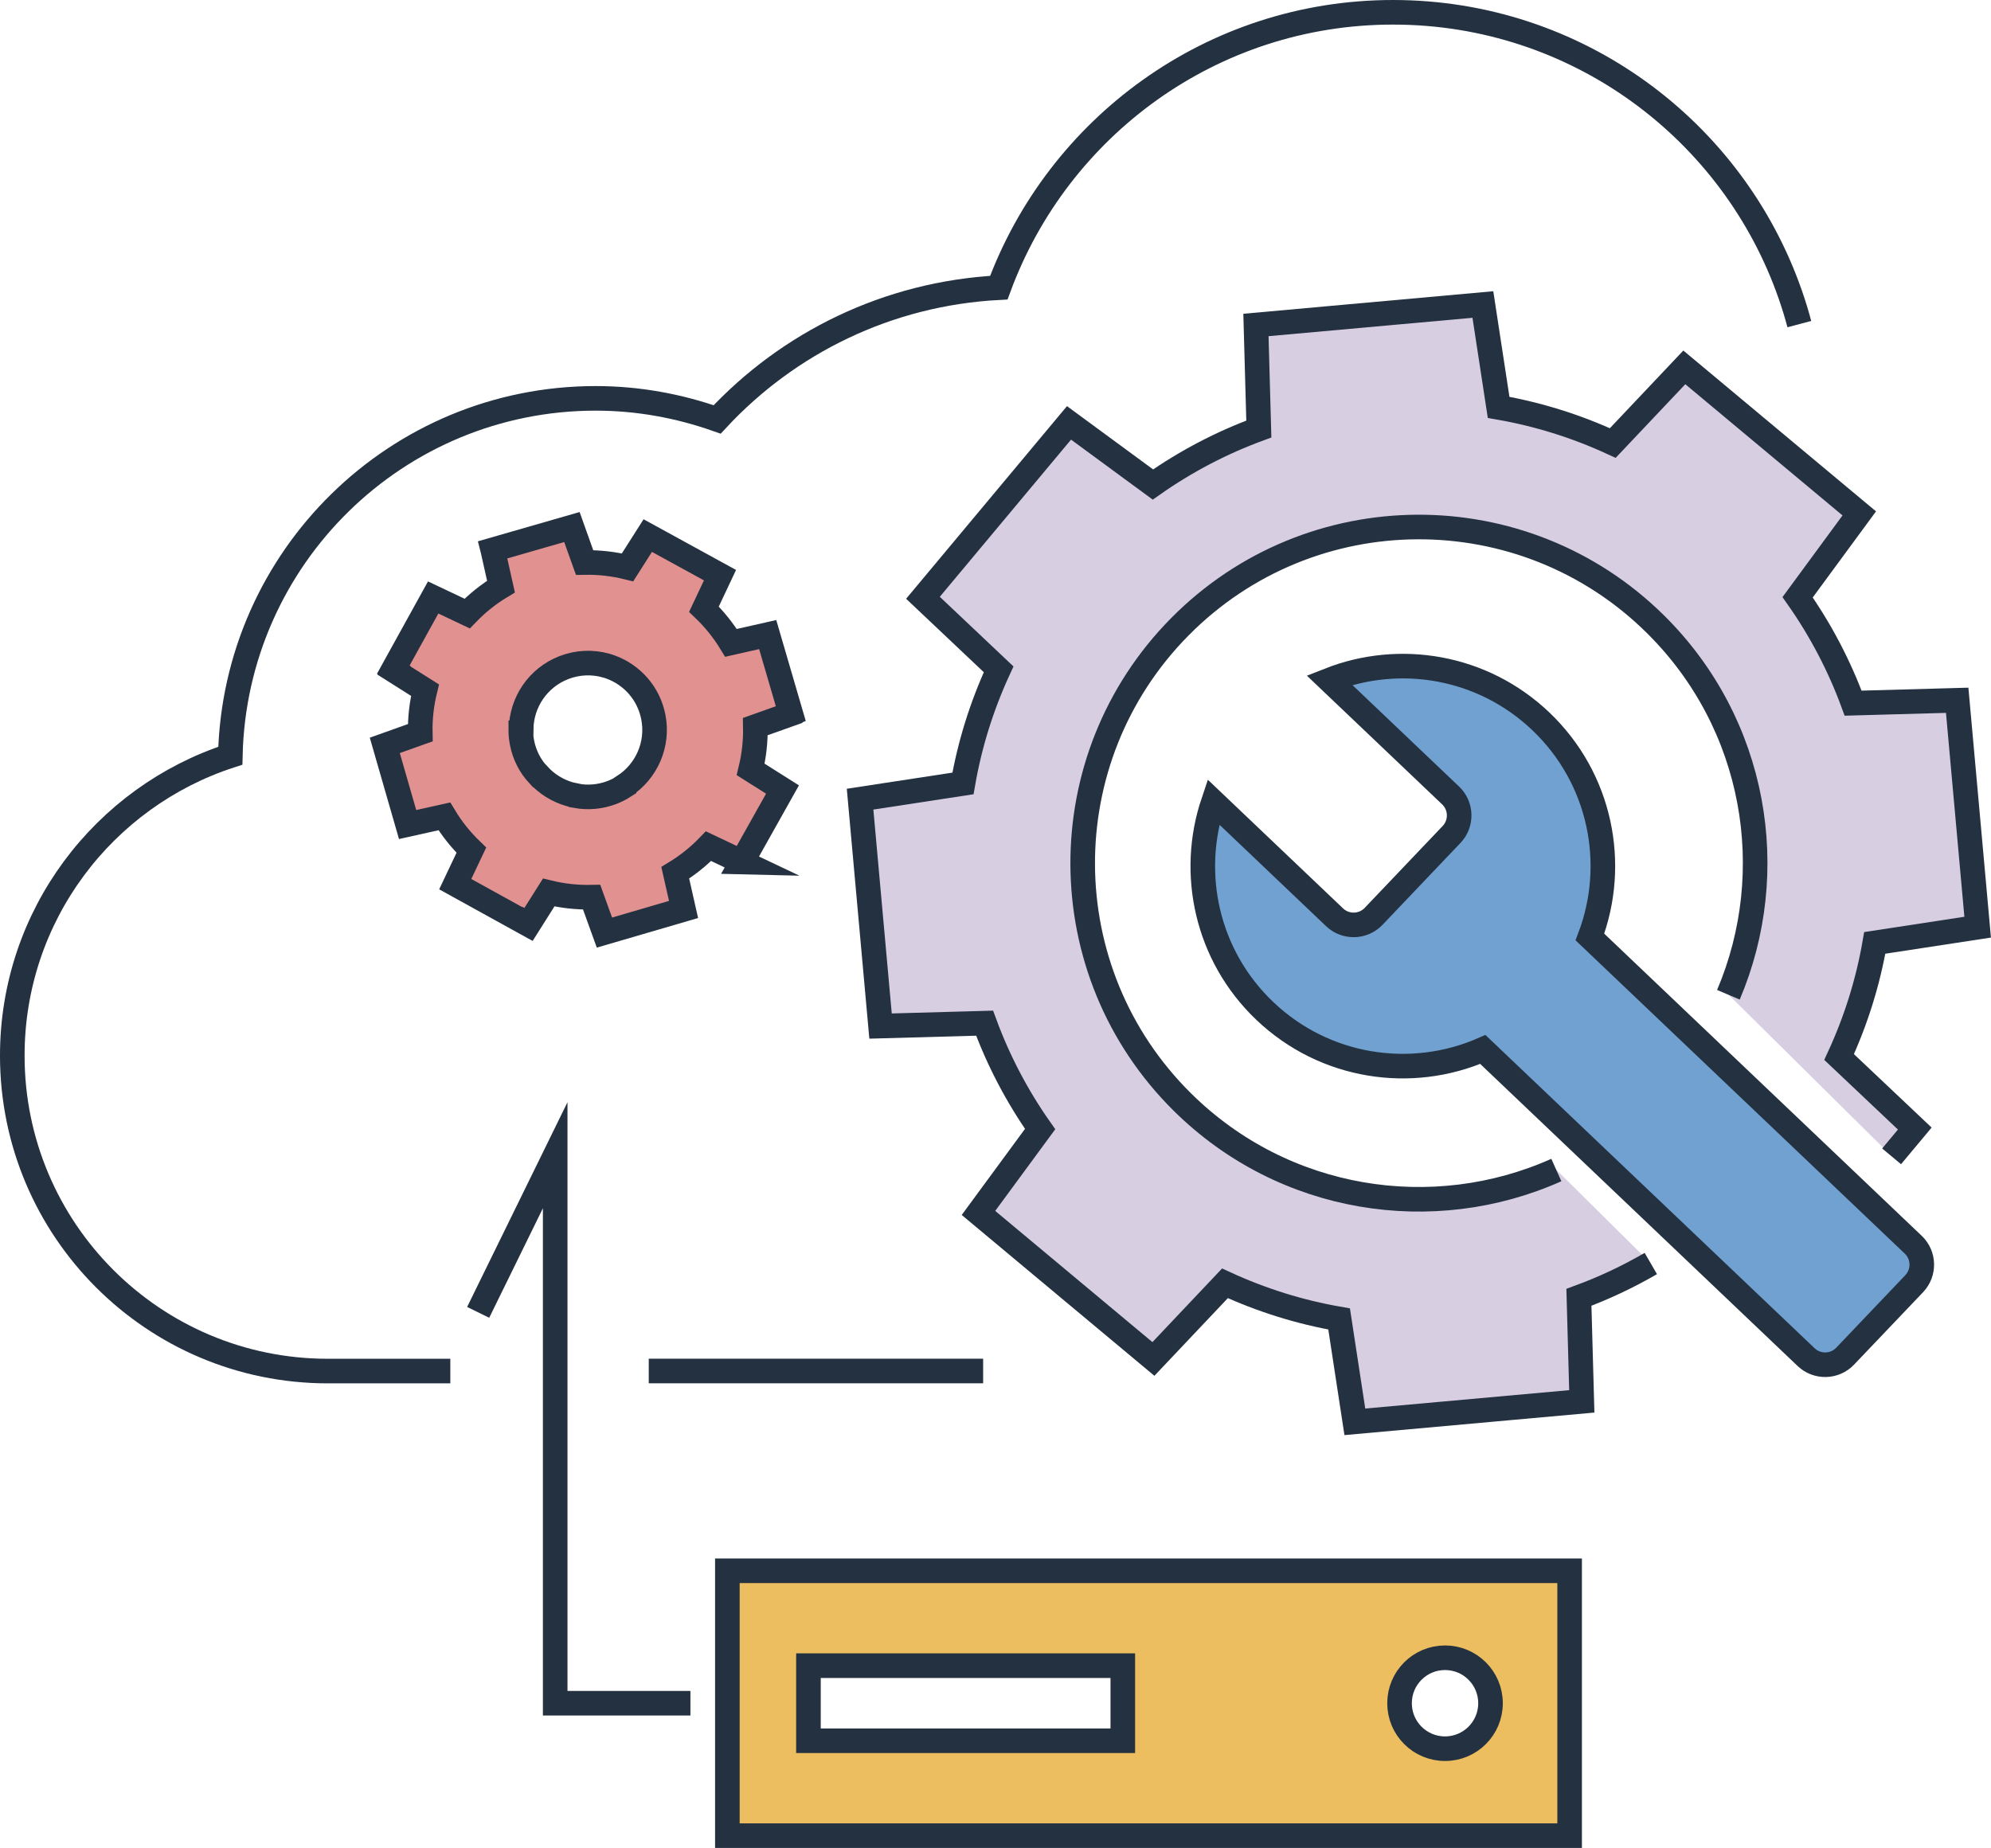 <?xml version="1.0" encoding="UTF-8"?><svg id="_レイヤー_2" xmlns="http://www.w3.org/2000/svg" viewBox="0 0 323.9 300.7"><defs><style>.cls-1{fill:#edbe5f;}.cls-1,.cls-2,.cls-3,.cls-4{stroke:#233141;stroke-miterlimit:10;stroke-width:4px;}.cls-5{fill:#d8cee1;}.cls-2{fill:#e29191;}.cls-3{fill:none;}.cls-4{fill:#71a1d1;}</style></defs><g id="trace"><path class="cls-2" d="M120.68,140.27l6.62-11.8-5.18-3.27c.55-2.26.81-4.6.76-6.97l5.67-2.02v-.04s.1-.04.1-.04l-3.76-12.87-5.97,1.35c-1.24-2.03-2.72-3.87-4.4-5.48l2.61-5.54-11.75-6.44-3.29,5.17c-2.26-.56-4.61-.83-6.99-.79l-.22-.61-1.84-5.16-12.88,3.71.02.08h0s.69,3.08.69,3.08l.63,2.82c-2.04,1.23-3.88,2.71-5.5,4.39l-5.53-2.62-6.48,11.73.11.07-.04.07,5.08,3.21c-.55,2.24-.82,4.57-.77,6.93l-5.77,2.06,3.71,12.88,5.98-1.33c1.23,2.04,2.71,3.88,4.39,5.5l-2.62,5.53,11.73,6.48.02-.04.18.1,3.27-5.18c2.26.55,4.61.81,6.99.76l2.08,5.76,12.87-3.76-1.35-5.97c2-1.22,3.82-2.68,5.41-4.33l5.44,2.58ZM93.71,129.47h0c-.26-.05-.53-.11-.78-.17-.02,0-.03,0-.05-.01-.09-.02-.18-.05-.26-.07-1.91-.56-3.65-1.63-5.01-3.12h-.03c-1.31-1.41-2.25-3.19-2.65-5.22-.15-.73-.21-1.46-.21-2.18l.06-.02c.04-4.33,2.68-8.39,6.96-10.05,2.28-.88,4.66-.94,6.85-.33,0,0,0,0,.01,0,.13.04.26.08.39.12.09.03.17.06.26.09.05.02.09.03.14.05,3.43,1.27,6.13,4.24,6.89,8.09.89,4.5-1.13,8.91-4.76,11.26v.05c-.59.38-1.24.71-1.93.98-1.94.75-3.96.9-5.86.56Z"/><path class="cls-5" d="M292.46,97.18l10.03-13.65-28.46-23.76-11.64,12.31c-5.98-2.76-12.22-4.7-18.57-5.8l-2.56-16.74-36.92,3.33.47,16.93c-6.04,2.22-11.84,5.24-17.23,9.03l-13.65-10.03-23.76,28.46,12.31,11.64c-2.76,5.98-4.7,12.22-5.8,18.57l-16.74,2.56,3.33,36.92,16.93-.47c2.22,6.04,5.24,11.84,9.03,17.23l-10.03,13.65,28.46,23.76,11.64-12.31c5.98,2.76,12.22,4.7,18.57,5.8l2.56,16.74,36.92-3.33-.47-16.93c4.03-1.48,7.94-3.32,11.7-5.5l-15.37-15.22c-20.01,8.95-44.32,5.29-60.84-11.06-21.47-21.25-21.64-55.89-.39-77.36,21.25-21.47,55.89-21.64,77.36-.39,16.4,16.23,20.37,40.28,11.86,60.29l26.56,26.29,3.77-4.52-12.31-11.64c2.76-5.98,4.7-12.22,5.8-18.57l16.74-2.56-3.33-36.92-16.93.47c-2.22-6.04-5.24-11.84-9.03-17.23Z"/><path class="cls-3" d="M253.19,190.39c-20.01,8.95-44.32,5.29-60.84-11.06-21.47-21.25-21.64-55.89-.39-77.36,21.25-21.47,55.89-21.64,77.36-.39,16.4,16.23,20.37,40.28,11.86,60.29"/><path class="cls-3" d="M307.73,188.16l3.77-4.52-12.31-11.64c2.76-5.98,4.7-12.22,5.8-18.57l16.74-2.56-3.33-36.92-16.93.47c-2.22-6.04-5.24-11.84-9.03-17.23l10.03-13.65-28.46-23.76-11.64,12.31c-5.98-2.76-12.22-4.7-18.57-5.8l-2.56-16.74-36.92,3.33.47,16.93c-6.04,2.22-11.84,5.24-17.23,9.03l-13.65-10.03-23.76,28.46,12.31,11.64c-2.76,5.98-4.7,12.22-5.8,18.57l-16.74,2.56,3.33,36.92,16.93-.47c2.22,6.04,5.24,11.84,9.03,17.23l-10.03,13.65,28.46,23.76,11.64-12.31c5.98,2.76,12.22,4.7,18.57,5.8l2.56,16.74,36.92-3.33-.47-16.93c4.03-1.48,7.94-3.32,11.7-5.5"/><path class="cls-4" d="M250.65,117.36c-9.48-9.02-22.97-11.2-34.39-6.7l19.73,18.78c1.79,1.7,1.86,4.55.16,6.34l-12.69,13.33c-1.7,1.79-4.55,1.86-6.34.16l-19.73-18.78c-3.93,11.63-1.1,25,8.38,34.02,9.77,9.3,23.82,11.34,35.46,6.26l52.6,50.07c1.79,1.7,4.64,1.63,6.34-.16l11.24-11.8c1.7-1.79,1.63-4.64-.16-6.34l-52.6-50.07c4.5-11.87,1.78-25.8-8-35.11Z"/><path class="cls-1" d="M118.33,255.6v43.1h137.02v-43.1H118.33ZM182.66,283.26h-51.14v-12.22h51.14v12.22ZM235.08,284.55c-4.09,0-7.4-3.31-7.4-7.4s3.31-7.4,7.4-7.4,7.4,3.31,7.4,7.4-3.31,7.4-7.4,7.4Z"/><line class="cls-3" x1="105.54" y1="223.09" x2="159.94" y2="223.09"/><path class="cls-3" d="M292.72,52.74c-.43-1.62-.92-3.22-1.47-4.79-9.29-26.75-34.71-45.95-64.63-45.95-29.47,0-54.51,18.68-64.13,44.81-18.09.95-34.26,8.99-45.82,21.44-6.19-2.18-12.83-3.43-19.76-3.43-32.41,0-58.71,25.92-59.44,58.15-20.58,6.69-35.47,25.99-35.47,48.8,0,28.35,22.98,51.33,51.33,51.33h19.93"/><polyline class="cls-3" points="112.32 277.15 90.32 277.15 90.32 187.98 77.79 213.55"/></g></svg>